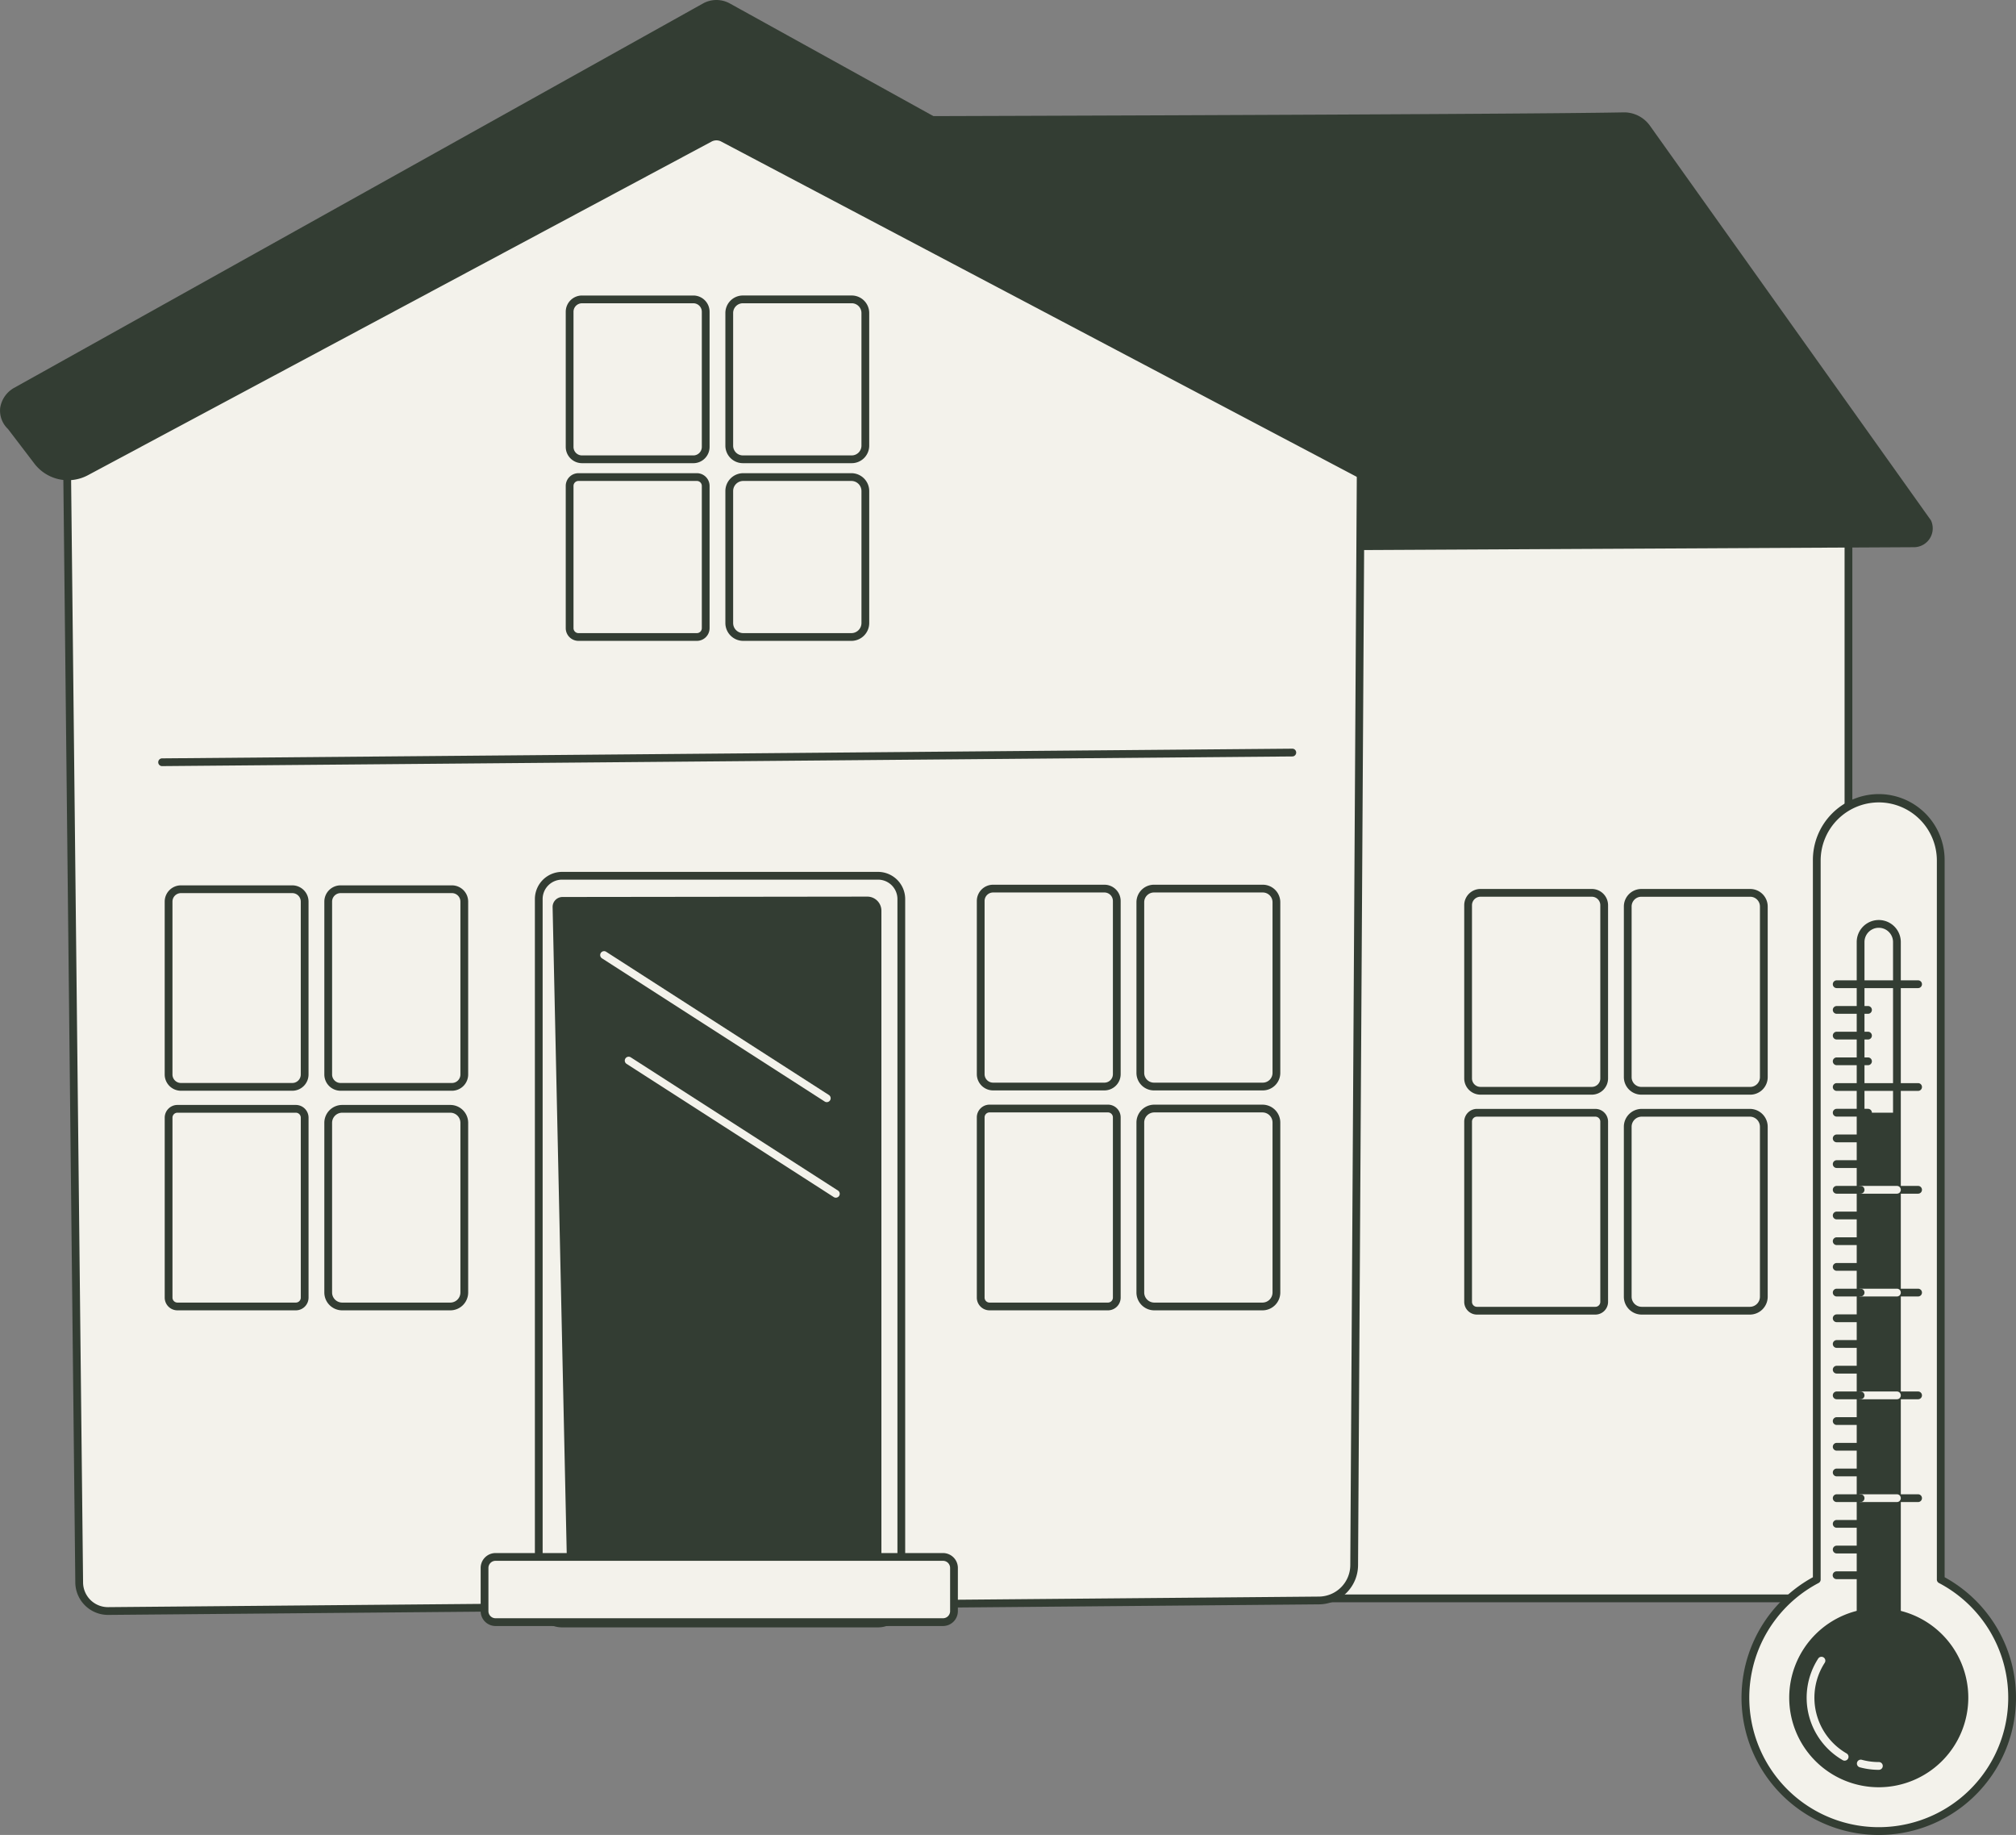 <svg xmlns="http://www.w3.org/2000/svg" width="456.712" height="415.6" viewBox="0 0 456.712 415.6"><rect x="0" y="0" width="456.712" height="415.6" fill="#808080" stroke="none"/><g id="Groupe_54" data-name="Groupe 54" transform="translate(-405.65 -2701.081)"><g id="Groupe_52" data-name="Groupe 52" transform="translate(405.65 2701.081)"><g id="Groupe_53" data-name="Groupe 53" transform="translate(0 0)"><path id="Trac&#xE9;_382" data-name="Trac&#xE9; 382" d="M640.218,623.694h376.424a3.758,3.758,0,0,0,3.665-3.845V365.75c0-8.831-6.863-15.968-15.28-15.89l-373.482,3.48.027,260.539c0,5.421,3.871,9.815,8.646,9.815" transform="translate(-601.55 -261.679)" fill="#f3f2eb"></path><path id="Trac&#xE9;_383" data-name="Trac&#xE9; 383" d="M1015.256,623.187H638.832c-5.251,0-9.524-4.8-9.526-10.695l-.027-260.538a.879.879,0,0,1,.871-.879l373.482-3.481h.147a15.568,15.568,0,0,1,11.01,4.59,16.99,16.99,0,0,1,5.01,12.181v254.1a4.643,4.643,0,0,1-4.544,4.724M631.039,352.826l.027,259.667c0,4.927,3.485,8.936,7.766,8.936h376.424a2.883,2.883,0,0,0,2.785-2.966v-254.1a15.249,15.249,0,0,0-4.489-10.932,13.826,13.826,0,0,0-9.772-4.079h-.13Z" transform="translate(-600.164 -260.293)" fill="#333d33"></path><path id="Trac&#xE9;_384" data-name="Trac&#xE9; 384" d="M1059.817,287.88l216.526-1.115a4.27,4.27,0,0,0,3.742-6.081l-63.631-89.337a7.207,7.207,0,0,0-6.009-3.067c-25.492.516-184.807.934-184.807.934Z" transform="translate(-842.64 -162.83)" fill="#333d33"></path><path id="Trac&#xE9;_385" data-name="Trac&#xE9; 385" d="M1438.976,688.425h-25.222a2.8,2.8,0,0,1-2.8-2.8V646.4a2.8,2.8,0,0,1,2.8-2.8h25.222a2.8,2.8,0,0,1,2.8,2.8v39.225a2.8,2.8,0,0,1-2.8,2.8" transform="translate(-1078.361 -441.376)" fill="#f3f2eb"></path><path id="Trac&#xE9;_386" data-name="Trac&#xE9; 386" d="M1437.59,687.919h-25.222a3.686,3.686,0,0,1-3.682-3.682V645.013a3.686,3.686,0,0,1,3.682-3.682h25.222a3.687,3.687,0,0,1,3.682,3.682v39.224a3.687,3.687,0,0,1-3.682,3.682m-25.222-44.83a1.925,1.925,0,0,0-1.923,1.924v39.224a1.926,1.926,0,0,0,1.923,1.924h25.222a1.926,1.926,0,0,0,1.924-1.924V645.013a1.926,1.926,0,0,0-1.924-1.924Z" transform="translate(-1076.975 -439.99)" fill="#333d33"></path><path id="Trac&#xE9;_387" data-name="Trac&#xE9; 387" d="M1531.842,688.425h-24.657a3.085,3.085,0,0,1-3.086-3.085V646.681a3.085,3.085,0,0,1,3.086-3.085h24.657a3.085,3.085,0,0,1,3.085,3.085V685.34a3.085,3.085,0,0,1-3.085,3.085" transform="translate(-1135.346 -441.376)" fill="#f3f2eb"></path><path id="Trac&#xE9;_388" data-name="Trac&#xE9; 388" d="M1530.457,687.919H1505.8a3.969,3.969,0,0,1-3.964-3.965V645.3a3.969,3.969,0,0,1,3.964-3.965h24.657a3.969,3.969,0,0,1,3.965,3.965v38.659a3.969,3.969,0,0,1-3.965,3.965m-24.657-44.83a2.208,2.208,0,0,0-2.206,2.206v38.659a2.209,2.209,0,0,0,2.206,2.206h24.657a2.209,2.209,0,0,0,2.206-2.206V645.3a2.208,2.208,0,0,0-2.206-2.206Z" transform="translate(-1133.96 -439.99)" fill="#333d33"></path><path id="Trac&#xE9;_389" data-name="Trac&#xE9; 389" d="M1439.778,816.726h-26.823a2,2,0,0,1-2-2V773.9a2,2,0,0,1,2-2h26.823a2,2,0,0,1,2,2v40.825a2,2,0,0,1-2,2" transform="translate(-1078.362 -519.865)" fill="#f3f2eb"></path><path id="Trac&#xE9;_390" data-name="Trac&#xE9; 390" d="M1438.393,816.219H1411.57a2.885,2.885,0,0,1-2.881-2.881V772.512a2.884,2.884,0,0,1,2.881-2.881h26.823a2.884,2.884,0,0,1,2.882,2.881v40.826a2.885,2.885,0,0,1-2.882,2.881M1411.57,771.39a1.123,1.123,0,0,0-1.122,1.122v40.826a1.123,1.123,0,0,0,1.122,1.122h26.823a1.124,1.124,0,0,0,1.123-1.122V772.512a1.124,1.124,0,0,0-1.123-1.122Z" transform="translate(-1076.977 -518.479)" fill="#333d33"></path><path id="Trac&#xE9;_391" data-name="Trac&#xE9; 391" d="M1531.765,816.726h-24.5a3.165,3.165,0,0,1-3.165-3.164v-38.5a3.165,3.165,0,0,1,3.165-3.164h24.5a3.164,3.164,0,0,1,3.165,3.164v38.5a3.165,3.165,0,0,1-3.165,3.164" transform="translate(-1135.347 -519.865)" fill="#f3f2eb"></path><path id="Trac&#xE9;_392" data-name="Trac&#xE9; 392" d="M1530.379,816.219h-24.5a4.048,4.048,0,0,1-4.044-4.044v-38.5a4.048,4.048,0,0,1,4.044-4.044h24.5a4.048,4.048,0,0,1,4.044,4.044v38.5a4.048,4.048,0,0,1-4.044,4.044m-24.5-44.829a2.288,2.288,0,0,0-2.285,2.285v38.5a2.288,2.288,0,0,0,2.285,2.285h24.5a2.288,2.288,0,0,0,2.285-2.285v-38.5a2.288,2.288,0,0,0-2.285-2.285Z" transform="translate(-1133.962 -518.479)" fill="#333d33"></path><path id="Trac&#xE9;_393" data-name="Trac&#xE9; 393" d="M884.851,516.381,886.4,257,736.435,186.768,593.166,258.033l2.847,262.411a6.5,6.5,0,0,0,6.563,6.341L876.9,524.395a8.018,8.018,0,0,0,7.952-8.013" transform="translate(-578.071 -161.906)" fill="#f3f2eb"></path><path id="Trac&#xE9;_394" data-name="Trac&#xE9; 394" d="M601.133,526.28a7.416,7.416,0,0,1-7.385-7.2L590.9,256.658a.88.88,0,0,1,.488-.8l143.269-71.266a.875.875,0,0,1,.764-.008L885.388,254.82a.879.879,0,0,1,.507.8L884.344,515a8.924,8.924,0,0,1-8.823,8.888L601.2,526.28Zm-8.468-269.09,2.842,261.859a5.636,5.636,0,0,0,5.675,5.472l274.324-2.392a7.159,7.159,0,0,0,7.08-7.134v-.005l1.547-258.817L735.06,186.359Z" transform="translate(-576.685 -160.52)" fill="#333d33"></path><path id="Trac&#xE9;_395" data-name="Trac&#xE9; 395" d="M680.681,686.252H655.458a2.8,2.8,0,0,1-2.8-2.8V644.293a2.8,2.8,0,0,1,2.8-2.8h25.222a2.8,2.8,0,0,1,2.8,2.8v39.156a2.8,2.8,0,0,1-2.8,2.8" transform="translate(-614.465 -440.088)" fill="#f3f2eb"></path><path id="Trac&#xE9;_396" data-name="Trac&#xE9; 396" d="M679.294,685.746H654.072a3.686,3.686,0,0,1-3.682-3.682V642.908a3.686,3.686,0,0,1,3.682-3.682h25.222a3.686,3.686,0,0,1,3.682,3.682v39.157a3.686,3.686,0,0,1-3.682,3.682m-25.222-44.762a1.925,1.925,0,0,0-1.923,1.923v39.157a1.925,1.925,0,0,0,1.923,1.923h25.222a1.925,1.925,0,0,0,1.923-1.923V642.908a1.925,1.925,0,0,0-1.923-1.923Z" transform="translate(-613.079 -438.703)" fill="#333d33"></path><path id="Trac&#xE9;_397" data-name="Trac&#xE9; 397" d="M773.547,686.252H748.891a3.085,3.085,0,0,1-3.086-3.086V644.576a3.085,3.085,0,0,1,3.086-3.086h24.656a3.086,3.086,0,0,1,3.086,3.086v38.591a3.086,3.086,0,0,1-3.086,3.086" transform="translate(-671.45 -440.088)" fill="#f3f2eb"></path><path id="Trac&#xE9;_398" data-name="Trac&#xE9; 398" d="M681.483,814.358H654.661a2,2,0,0,1-2-2V771.6a2,2,0,0,1,2-2h26.823a2,2,0,0,1,2,2v40.757a2,2,0,0,1-2,2" transform="translate(-614.466 -518.458)" fill="#f3f2eb"></path><path id="Trac&#xE9;_399" data-name="Trac&#xE9; 399" d="M680.1,813.851H653.275a2.885,2.885,0,0,1-2.881-2.882V770.212a2.885,2.885,0,0,1,2.881-2.882H680.1a2.885,2.885,0,0,1,2.881,2.882v40.757a2.885,2.885,0,0,1-2.881,2.882m-26.823-44.762a1.125,1.125,0,0,0-1.123,1.123v40.757a1.125,1.125,0,0,0,1.123,1.123H680.1a1.125,1.125,0,0,0,1.123-1.123V770.212a1.125,1.125,0,0,0-1.123-1.123Z" transform="translate(-613.08 -517.072)" fill="#333d33"></path><path id="Trac&#xE9;_400" data-name="Trac&#xE9; 400" d="M773.47,814.358h-24.5a3.164,3.164,0,0,1-3.164-3.164V772.761a3.165,3.165,0,0,1,3.164-3.165h24.5a3.165,3.165,0,0,1,3.165,3.165v38.432a3.165,3.165,0,0,1-3.165,3.164" transform="translate(-671.451 -518.458)" fill="#f3f2eb"></path><path id="Trac&#xE9;_401" data-name="Trac&#xE9; 401" d="M772.083,813.851h-24.5a4.049,4.049,0,0,1-4.044-4.044V771.374a4.049,4.049,0,0,1,4.044-4.044h24.5a4.048,4.048,0,0,1,4.044,4.044v38.433a4.048,4.048,0,0,1-4.044,4.044m-24.5-44.762a2.288,2.288,0,0,0-2.285,2.285v38.433a2.288,2.288,0,0,0,2.285,2.285h24.5a2.288,2.288,0,0,0,2.285-2.285V771.374a2.288,2.288,0,0,0-2.285-2.285Z" transform="translate(-670.065 -517.072)" fill="#333d33"></path><path id="Trac&#xE9;_402" data-name="Trac&#xE9; 402" d="M914.7,333.6H889.473a2.8,2.8,0,0,1-2.8-2.8V300.182a2.8,2.8,0,0,1,2.8-2.8H914.7a2.8,2.8,0,0,1,2.8,2.8V330.8a2.8,2.8,0,0,1-2.8,2.8" transform="translate(-757.626 -229.574)" fill="#f3f2eb"></path><path id="Trac&#xE9;_403" data-name="Trac&#xE9; 403" d="M913.311,333.093H888.088a3.686,3.686,0,0,1-3.682-3.682V298.8a3.687,3.687,0,0,1,3.682-3.682h25.223a3.686,3.686,0,0,1,3.682,3.682v30.615a3.686,3.686,0,0,1-3.682,3.682m-25.223-36.221a1.926,1.926,0,0,0-1.923,1.924v30.615a1.925,1.925,0,0,0,1.923,1.923h25.223a1.924,1.924,0,0,0,1.923-1.923V298.8a1.925,1.925,0,0,0-1.923-1.924Z" transform="translate(-756.241 -228.188)" fill="#333d33"></path><path id="Trac&#xE9;_404" data-name="Trac&#xE9; 404" d="M1007.562,333.6H982.906a3.085,3.085,0,0,1-3.086-3.086v-30.05a3.085,3.085,0,0,1,3.086-3.086h24.656a3.086,3.086,0,0,1,3.086,3.086v30.05a3.086,3.086,0,0,1-3.086,3.086" transform="translate(-814.611 -229.574)" fill="#f3f2eb"></path><path id="Trac&#xE9;_405" data-name="Trac&#xE9; 405" d="M1006.177,333.093H981.52a3.969,3.969,0,0,1-3.965-3.964v-30.05a3.969,3.969,0,0,1,3.965-3.965h24.656a3.969,3.969,0,0,1,3.965,3.965v30.05a3.969,3.969,0,0,1-3.965,3.964M981.52,296.873a2.208,2.208,0,0,0-2.206,2.206v30.05a2.208,2.208,0,0,0,2.206,2.205h24.656a2.208,2.208,0,0,0,2.206-2.205v-30.05a2.208,2.208,0,0,0-2.206-2.206Z" transform="translate(-813.226 -228.188)" fill="#333d33"></path><path id="Trac&#xE9;_406" data-name="Trac&#xE9; 406" d="M915.5,437.262H888.676a2,2,0,0,1-2-2V403.044a2,2,0,0,1,2-2H915.5a2,2,0,0,1,2,2V435.26a2,2,0,0,1-2,2" transform="translate(-757.628 -292.99)" fill="#f3f2eb"></path><path id="Trac&#xE9;_407" data-name="Trac&#xE9; 407" d="M914.112,436.756H887.289a2.885,2.885,0,0,1-2.882-2.882V401.658a2.885,2.885,0,0,1,2.882-2.881h26.823a2.884,2.884,0,0,1,2.882,2.881v32.216a2.885,2.885,0,0,1-2.882,2.882m-26.823-36.221a1.123,1.123,0,0,0-1.123,1.122v32.216A1.125,1.125,0,0,0,887.289,435h26.823a1.125,1.125,0,0,0,1.123-1.123V401.658a1.124,1.124,0,0,0-1.123-1.122Z" transform="translate(-756.242 -291.605)" fill="#333d33"></path><path id="Trac&#xE9;_408" data-name="Trac&#xE9; 408" d="M1007.485,437.262h-24.5a3.165,3.165,0,0,1-3.164-3.165V404.206a3.165,3.165,0,0,1,3.164-3.165h24.5a3.165,3.165,0,0,1,3.165,3.165V434.1a3.165,3.165,0,0,1-3.165,3.165" transform="translate(-814.613 -292.99)" fill="#f3f2eb"></path><path id="Trac&#xE9;_409" data-name="Trac&#xE9; 409" d="M1006.1,436.756H981.6a4.048,4.048,0,0,1-4.045-4.044V402.821a4.048,4.048,0,0,1,4.045-4.044h24.5a4.048,4.048,0,0,1,4.044,4.044v29.892a4.048,4.048,0,0,1-4.044,4.044m-24.5-36.221a2.288,2.288,0,0,0-2.285,2.285v29.892A2.288,2.288,0,0,0,981.6,435h24.5a2.288,2.288,0,0,0,2.285-2.285V402.821a2.288,2.288,0,0,0-2.285-2.285Z" transform="translate(-813.226 -291.605)" fill="#333d33"></path><path id="Trac&#xE9;_410" data-name="Trac&#xE9; 410" d="M1154.569,685.949h-25.222a2.8,2.8,0,0,1-2.8-2.8V643.922a2.8,2.8,0,0,1,2.8-2.8h25.222a2.8,2.8,0,0,1,2.8,2.8v39.225a2.8,2.8,0,0,1-2.8,2.8" transform="translate(-904.371 -439.861)" fill="#f3f2eb"></path><path id="Trac&#xE9;_411" data-name="Trac&#xE9; 411" d="M1153.184,685.443h-25.222a3.686,3.686,0,0,1-3.682-3.682V642.537a3.686,3.686,0,0,1,3.682-3.682h25.222a3.686,3.686,0,0,1,3.682,3.682v39.224a3.686,3.686,0,0,1-3.682,3.682m-25.222-44.829a1.925,1.925,0,0,0-1.923,1.924v39.224a1.925,1.925,0,0,0,1.923,1.923h25.222a1.925,1.925,0,0,0,1.923-1.923V642.537a1.926,1.926,0,0,0-1.923-1.924Z" transform="translate(-902.986 -438.476)" fill="#333d33"></path><path id="Trac&#xE9;_412" data-name="Trac&#xE9; 412" d="M1247.435,685.949h-24.656a3.086,3.086,0,0,1-3.086-3.085V644.205a3.086,3.086,0,0,1,3.086-3.085h24.656a3.085,3.085,0,0,1,3.086,3.085v38.659a3.085,3.085,0,0,1-3.086,3.085" transform="translate(-961.356 -439.861)" fill="#f3f2eb"></path><path id="Trac&#xE9;_413" data-name="Trac&#xE9; 413" d="M1246.049,685.443h-24.657a3.969,3.969,0,0,1-3.965-3.964V642.82a3.97,3.97,0,0,1,3.965-3.965h24.657a3.969,3.969,0,0,1,3.964,3.965v38.659a3.969,3.969,0,0,1-3.964,3.964m-24.657-44.829a2.208,2.208,0,0,0-2.206,2.206v38.659a2.208,2.208,0,0,0,2.206,2.205h24.657a2.207,2.207,0,0,0,2.205-2.205V642.82a2.208,2.208,0,0,0-2.205-2.206Z" transform="translate(-959.971 -438.476)" fill="#333d33"></path><path id="Trac&#xE9;_414" data-name="Trac&#xE9; 414" d="M1155.371,814.248h-26.823a2,2,0,0,1-2-2V771.422a2,2,0,0,1,2-2h26.823a2,2,0,0,1,2,2v40.825a2,2,0,0,1-2,2" transform="translate(-904.372 -518.35)" fill="#f3f2eb"></path><path id="Trac&#xE9;_415" data-name="Trac&#xE9; 415" d="M1153.984,813.742h-26.823a2.885,2.885,0,0,1-2.882-2.882V770.035a2.885,2.885,0,0,1,2.882-2.882h26.823a2.885,2.885,0,0,1,2.881,2.882V810.86a2.885,2.885,0,0,1-2.881,2.882m-26.823-44.83a1.125,1.125,0,0,0-1.123,1.123V810.86a1.125,1.125,0,0,0,1.123,1.123h26.823a1.124,1.124,0,0,0,1.123-1.123V770.035a1.124,1.124,0,0,0-1.123-1.123Z" transform="translate(-902.986 -516.963)" fill="#333d33"></path><path id="Trac&#xE9;_416" data-name="Trac&#xE9; 416" d="M1247.358,814.248h-24.5a3.164,3.164,0,0,1-3.164-3.164v-38.5a3.164,3.164,0,0,1,3.164-3.164h24.5a3.164,3.164,0,0,1,3.164,3.164v38.5a3.164,3.164,0,0,1-3.164,3.164" transform="translate(-961.358 -518.35)" fill="#f3f2eb"></path><path id="Trac&#xE9;_417" data-name="Trac&#xE9; 417" d="M1245.97,813.742h-24.5a4.048,4.048,0,0,1-4.044-4.044V771.2a4.048,4.048,0,0,1,4.044-4.044h24.5a4.048,4.048,0,0,1,4.044,4.044v38.5a4.048,4.048,0,0,1-4.044,4.044m-24.5-44.83a2.288,2.288,0,0,0-2.285,2.285v38.5a2.288,2.288,0,0,0,2.285,2.285h24.5a2.288,2.288,0,0,0,2.285-2.285V771.2a2.288,2.288,0,0,0-2.285-2.285Z" transform="translate(-959.971 -516.963)" fill="#333d33"></path><path id="Trac&#xE9;_418" data-name="Trac&#xE9; 418" d="M715.32,125.694,559.492,212.626c-3.3,1.843-3.93,5.589-1.349,8.077l5.954,7.8a8.669,8.669,0,0,0,11.039,2.487l141.322-75.581a3.191,3.191,0,0,1,3.012-.011l144.8,76.375a4.473,4.473,0,0,0,5.6-1.2L876,222.937c3.486-4.342,2.053-10.142-3.228-13.064L720.608,125.685a5.42,5.42,0,0,0-5.288.01" transform="translate(-555.67 -124.119)" fill="#333d33"></path><path id="Trac&#xE9;_419" data-name="Trac&#xE9; 419" d="M864.973,231.789a5.347,5.347,0,0,1-2.5-.625l-144.8-76.374a2.321,2.321,0,0,0-2.185.007L574.166,230.379a9.572,9.572,0,0,1-12.153-2.729L556.1,219.9a5.717,5.717,0,0,1-1.769-4.814,6.305,6.305,0,0,1,3.349-4.616l155.828-86.932a6.287,6.287,0,0,1,6.142-.011l152.169,84.189a10.482,10.482,0,0,1,5.421,6.97,8.951,8.951,0,0,1-1.933,7.414l-6.13,7.634a5.381,5.381,0,0,1-4.2,2.056M716.588,152.761a4.089,4.089,0,0,1,1.907.472l144.8,76.374a3.583,3.583,0,0,0,4.509-.976L873.935,221a7.221,7.221,0,0,0,1.579-5.974,8.623,8.623,0,0,0-4.548-5.77L718.8,125.065a4.535,4.535,0,0,0-4.433.008L558.536,212a4.571,4.571,0,0,0-2.462,3.306,3.938,3.938,0,0,0,1.295,3.37.924.924,0,0,1,.089.1l5.954,7.8a7.822,7.822,0,0,0,9.925,2.245l141.322-75.581a4.077,4.077,0,0,1,1.93-.485M713.935,124.3h0Z" transform="translate(-554.286 -122.73)" fill="#333d33"></path><path id="Trac&#xE9;_420" data-name="Trac&#xE9; 420" d="M873.942,802.985h71.578a5.277,5.277,0,0,0,5.277-5.277V638.91a5.277,5.277,0,0,0-5.277-5.276H873.942a5.277,5.277,0,0,0-5.276,5.276v158.8a5.277,5.277,0,0,0,5.276,5.277" transform="translate(-746.612 -435.281)" fill="#f3f2eb"></path><path id="Trac&#xE9;_421" data-name="Trac&#xE9; 421" d="M944.136,802.478H872.558a6.163,6.163,0,0,1-6.156-6.156v-158.8a6.163,6.163,0,0,1,6.156-6.156h71.578a6.163,6.163,0,0,1,6.156,6.156v158.8a6.163,6.163,0,0,1-6.156,6.156M872.558,633.126a4.4,4.4,0,0,0-4.4,4.4v158.8a4.4,4.4,0,0,0,4.4,4.4h71.578a4.4,4.4,0,0,0,4.4-4.4v-158.8a4.4,4.4,0,0,0-4.4-4.4Z" transform="translate(-745.227 -433.895)" fill="#333d33"></path><path id="Trac&#xE9;_422" data-name="Trac&#xE9; 422" d="M880.151,804.192l67.884.251a3.193,3.193,0,0,0,3.193-3.193V648.986a3.193,3.193,0,0,0-3.193-3.192l-69.048.084a2.249,2.249,0,0,0-2.245,2.3Z" transform="translate(-751.552 -442.72)" fill="#333d33"></path><path id="Trac&#xE9;_423" data-name="Trac&#xE9; 423" d="M839.515,1045.777H940.884a2.49,2.49,0,0,0,2.49-2.49V1033.5a2.49,2.49,0,0,0-2.49-2.49H839.515a2.49,2.49,0,0,0-2.49,2.49v9.787a2.49,2.49,0,0,0,2.49,2.49" transform="translate(-727.255 -678.381)" fill="#f3f2eb"></path><path id="Trac&#xE9;_424" data-name="Trac&#xE9; 424" d="M939.5,1045.272H838.129a3.373,3.373,0,0,1-3.369-3.369v-9.787a3.373,3.373,0,0,1,3.369-3.369H939.5a3.373,3.373,0,0,1,3.369,3.369v9.787a3.373,3.373,0,0,1-3.369,3.369m-101.37-14.766a1.612,1.612,0,0,0-1.611,1.61v9.787a1.613,1.613,0,0,0,1.611,1.61H939.5a1.612,1.612,0,0,0,1.61-1.61v-9.787a1.612,1.612,0,0,0-1.61-1.61Z" transform="translate(-725.869 -676.997)" fill="#333d33"></path><path id="Trac&#xE9;_425" data-name="Trac&#xE9; 425" d="M955.842,711.811a.869.869,0,0,1-.475-.14l-50.455-32.435a.879.879,0,1,1,.951-1.479l50.456,32.435a.88.88,0,0,1-.477,1.619" transform="translate(-768.538 -462.188)" fill="#f3f2eb"></path><path id="Trac&#xE9;_426" data-name="Trac&#xE9; 426" d="M966.674,771.121a.868.868,0,0,1-.475-.14L919.264,740.81a.879.879,0,1,1,.951-1.479L967.151,769.5a.879.879,0,0,1-.477,1.619" transform="translate(-777.318 -499.857)" fill="#f3f2eb"></path><path id="Trac&#xE9;_427" data-name="Trac&#xE9; 427" d="M647.506,563.452a.879.879,0,0,1-.007-1.759L903.556,559.5h.008a.88.88,0,0,1,.008,1.759l-256.058,2.189Z" transform="translate(-610.776 -389.932)" fill="#333d33"></path><path id="Trac&#xE9;_508" data-name="Trac&#xE9; 508" d="M1617.008,765.468V602.614a14.042,14.042,0,0,0-28.085,0V765.468a30.212,30.212,0,1,0,28.085,0" transform="translate(-1177.345 -407.714)" fill="#f3f2eb"></path><path id="Trac&#xE9;_509" data-name="Trac&#xE9; 509" d="M1601.58,821.93a31.094,31.094,0,0,1-14.921-58.372V601.229a14.922,14.922,0,1,1,29.843,0V763.558a31.094,31.094,0,0,1-14.922,58.372m0-233.863a13.179,13.179,0,0,0-13.163,13.163V764.084a.881.881,0,0,1-.469.778,29.332,29.332,0,1,0,27.265,0,.881.881,0,0,1-.47-.778V601.229a13.178,13.178,0,0,0-13.163-13.163" transform="translate(-1175.959 -406.33)" fill="#333d33"></path><path id="Trac&#xE9;_510" data-name="Trac&#xE9; 510" d="M1646.818,852.036h-8.229a.879.879,0,0,1-.879-.879V664.441a4.994,4.994,0,1,1,9.988,0V851.157a.879.879,0,0,1-.879.879m-7.35-1.759h6.47V664.441a3.235,3.235,0,1,0-6.47,0Z" transform="translate(-1217.083 -451.073)" fill="#333d33"></path><rect id="Rectangle_23" data-name="Rectangle 23" width="8.229" height="122.568" transform="translate(421.506 252.013)" fill="#333d33"></rect><path id="Trac&#xE9;_511" data-name="Trac&#xE9; 511" d="M1618.609,1101.446a20.284,20.284,0,1,1,20.285-20.285,20.307,20.307,0,0,1-20.285,20.285" transform="translate(-1192.989 -696.653)" fill="#333d33"></path><path id="Trac&#xE9;_512" data-name="Trac&#xE9; 512" d="M1617.1,1112.79a.875.875,0,0,1-.44-.119,16.326,16.326,0,0,1-5.549-23.009.879.879,0,0,1,1.475.957,14.567,14.567,0,0,0,4.956,20.531.88.88,0,0,1-.443,1.64" transform="translate(-1199.207 -714.017)" fill="#f3f2eb"></path><path id="Trac&#xE9;_513" data-name="Trac&#xE9; 513" d="M1642.778,1151.579a16.356,16.356,0,0,1-4.3-.574.88.88,0,0,1,.464-1.7,14.526,14.526,0,0,0,3.835.512.88.88,0,1,1,0,1.759" transform="translate(-1217.157 -750.731)" fill="#f3f2eb"></path><path id="Trac&#xE9;_514" data-name="Trac&#xE9; 514" d="M1643.083,696.395h-18.437a.879.879,0,0,1,0-1.759h18.438a.879.879,0,1,1,0,1.759" transform="translate(-1208.553 -472.6)" fill="#333d33"></path><path id="Trac&#xE9;_515" data-name="Trac&#xE9; 515" d="M1631.736,711.386h-7.091a.879.879,0,1,1,0-1.759h7.091a.879.879,0,0,1,0,1.759" transform="translate(-1208.552 -481.771)" fill="#333d33"></path><path id="Trac&#xE9;_516" data-name="Trac&#xE9; 516" d="M1631.736,726.377h-7.091a.879.879,0,1,1,0-1.759h7.091a.879.879,0,1,1,0,1.759" transform="translate(-1208.552 -490.942)" fill="#333d33"></path><path id="Trac&#xE9;_517" data-name="Trac&#xE9; 517" d="M1631.736,741.368h-7.091a.879.879,0,1,1,0-1.759h7.091a.879.879,0,0,1,0,1.759" transform="translate(-1208.552 -500.113)" fill="#333d33"></path><path id="Trac&#xE9;_518" data-name="Trac&#xE9; 518" d="M1643.083,756.361h-18.437a.879.879,0,0,1,0-1.759h18.438a.879.879,0,1,1,0,1.759" transform="translate(-1208.553 -509.285)" fill="#333d33"></path><path id="Trac&#xE9;_519" data-name="Trac&#xE9; 519" d="M1631.736,771.352h-7.091a.879.879,0,1,1,0-1.759h7.091a.879.879,0,0,1,0,1.759" transform="translate(-1208.552 -518.456)" fill="#333d33"></path><path id="Trac&#xE9;_520" data-name="Trac&#xE9; 520" d="M1631.736,786.343h-7.091a.879.879,0,1,1,0-1.759h7.091a.879.879,0,0,1,0,1.759" transform="translate(-1208.552 -527.627)" fill="#333d33"></path><path id="Trac&#xE9;_521" data-name="Trac&#xE9; 521" d="M1631.736,801.333h-7.091a.879.879,0,1,1,0-1.758h7.091a.879.879,0,1,1,0,1.758" transform="translate(-1208.552 -536.798)" fill="#333d33"></path><path id="Trac&#xE9;_522" data-name="Trac&#xE9; 522" d="M1664.58,816.325h-4.8a.879.879,0,0,1,0-1.759h4.8a.879.879,0,1,1,0,1.759" transform="translate(-1230.05 -545.969)" fill="#333d33"></path><path id="Trac&#xE9;_523" data-name="Trac&#xE9; 523" d="M1646.818,816.325h-8.229a.879.879,0,1,1,0-1.759h8.229a.879.879,0,1,1,0,1.759" transform="translate(-1217.083 -545.969)" fill="#f3f2eb"></path><path id="Trac&#xE9;_524" data-name="Trac&#xE9; 524" d="M1630.058,816.325h-5.413a.879.879,0,1,1,0-1.759h5.413a.879.879,0,1,1,0,1.759" transform="translate(-1208.552 -545.969)" fill="#333d33"></path><path id="Trac&#xE9;_525" data-name="Trac&#xE9; 525" d="M1631.736,831.316h-7.091a.879.879,0,1,1,0-1.759h7.091a.879.879,0,0,1,0,1.759" transform="translate(-1208.552 -555.14)" fill="#333d33"></path><path id="Trac&#xE9;_526" data-name="Trac&#xE9; 526" d="M1631.736,846.307h-7.091a.879.879,0,1,1,0-1.759h7.091a.879.879,0,0,1,0,1.759" transform="translate(-1208.552 -564.311)" fill="#333d33"></path><path id="Trac&#xE9;_527" data-name="Trac&#xE9; 527" d="M1631.736,861.3h-7.091a.879.879,0,1,1,0-1.759h7.091a.879.879,0,0,1,0,1.759" transform="translate(-1208.552 -573.482)" fill="#333d33"></path><path id="Trac&#xE9;_528" data-name="Trac&#xE9; 528" d="M1664.58,876.289h-4.8a.879.879,0,0,1,0-1.759h4.8a.879.879,0,0,1,0,1.759" transform="translate(-1230.05 -582.653)" fill="#333d33"></path><path id="Trac&#xE9;_529" data-name="Trac&#xE9; 529" d="M1646.818,876.289h-8.229a.879.879,0,0,1,0-1.759h8.229a.879.879,0,0,1,0,1.759" transform="translate(-1217.083 -582.653)" fill="#f3f2eb"></path><path id="Trac&#xE9;_530" data-name="Trac&#xE9; 530" d="M1630.058,876.289h-5.413a.879.879,0,1,1,0-1.759h5.413a.879.879,0,1,1,0,1.759" transform="translate(-1208.552 -582.653)" fill="#333d33"></path><path id="Trac&#xE9;_531" data-name="Trac&#xE9; 531" d="M1631.736,891.28h-7.091a.879.879,0,1,1,0-1.759h7.091a.879.879,0,0,1,0,1.759" transform="translate(-1208.552 -591.824)" fill="#333d33"></path><path id="Trac&#xE9;_532" data-name="Trac&#xE9; 532" d="M1631.736,906.271h-7.091a.879.879,0,1,1,0-1.759h7.091a.879.879,0,0,1,0,1.759" transform="translate(-1208.552 -600.995)" fill="#333d33"></path><path id="Trac&#xE9;_533" data-name="Trac&#xE9; 533" d="M1631.736,921.262h-7.091a.879.879,0,1,1,0-1.759h7.091a.879.879,0,1,1,0,1.759" transform="translate(-1208.552 -610.166)" fill="#333d33"></path><path id="Trac&#xE9;_534" data-name="Trac&#xE9; 534" d="M1664.58,936.253h-4.8a.879.879,0,0,1,0-1.759h4.8a.879.879,0,1,1,0,1.759" transform="translate(-1230.05 -619.336)" fill="#333d33"></path><path id="Trac&#xE9;_535" data-name="Trac&#xE9; 535" d="M1646.818,936.253h-8.229a.879.879,0,1,1,0-1.759h8.229a.879.879,0,1,1,0,1.759" transform="translate(-1217.083 -619.336)" fill="#f3f2eb"></path><path id="Trac&#xE9;_536" data-name="Trac&#xE9; 536" d="M1630.058,936.253h-5.413a.879.879,0,1,1,0-1.759h5.413a.879.879,0,1,1,0,1.759" transform="translate(-1208.552 -619.336)" fill="#333d33"></path><path id="Trac&#xE9;_537" data-name="Trac&#xE9; 537" d="M1631.736,951.244h-7.091a.879.879,0,1,1,0-1.759h7.091a.879.879,0,0,1,0,1.759" transform="translate(-1208.552 -628.507)" fill="#333d33"></path><path id="Trac&#xE9;_538" data-name="Trac&#xE9; 538" d="M1631.736,966.235h-7.091a.879.879,0,1,1,0-1.759h7.091a.879.879,0,1,1,0,1.759" transform="translate(-1208.552 -637.678)" fill="#333d33"></path><path id="Trac&#xE9;_539" data-name="Trac&#xE9; 539" d="M1631.736,981.226h-7.091a.879.879,0,1,1,0-1.759h7.091a.879.879,0,0,1,0,1.759" transform="translate(-1208.552 -646.849)" fill="#333d33"></path><path id="Trac&#xE9;_540" data-name="Trac&#xE9; 540" d="M1664.58,996.219h-4.8a.879.879,0,1,1,0-1.758h4.8a.879.879,0,1,1,0,1.758" transform="translate(-1230.05 -656.022)" fill="#333d33"></path><path id="Trac&#xE9;_541" data-name="Trac&#xE9; 541" d="M1646.818,996.219h-8.229a.879.879,0,1,1,0-1.758h8.229a.879.879,0,1,1,0,1.758" transform="translate(-1217.083 -656.022)" fill="#f3f2eb"></path><path id="Trac&#xE9;_542" data-name="Trac&#xE9; 542" d="M1630.058,996.219h-5.413a.879.879,0,1,1,0-1.758h5.413a.879.879,0,1,1,0,1.758" transform="translate(-1208.552 -656.022)" fill="#333d33"></path><path id="Trac&#xE9;_543" data-name="Trac&#xE9; 543" d="M1631.736,1011.211h-7.091a.879.879,0,1,1,0-1.759h7.091a.879.879,0,0,1,0,1.759" transform="translate(-1208.552 -665.193)" fill="#333d33"></path><path id="Trac&#xE9;_544" data-name="Trac&#xE9; 544" d="M1631.736,1026.2h-7.091a.879.879,0,1,1,0-1.759h7.091a.879.879,0,0,1,0,1.759" transform="translate(-1208.552 -674.364)" fill="#333d33"></path><path id="Trac&#xE9;_545" data-name="Trac&#xE9; 545" d="M1631.736,1041.193h-7.091a.88.88,0,1,1,0-1.759h7.091a.88.88,0,0,1,0,1.759" transform="translate(-1208.552 -683.535)" fill="#333d33"></path><path id="Trac&#xE9;_546" data-name="Trac&#xE9; 546" d="M679.294,685.746H654.072a3.686,3.686,0,0,1-3.682-3.682V642.908a3.686,3.686,0,0,1,3.682-3.682h25.222a3.686,3.686,0,0,1,3.682,3.682v39.157a3.686,3.686,0,0,1-3.682,3.682m-25.222-44.762a1.925,1.925,0,0,0-1.923,1.923v39.157a1.925,1.925,0,0,0,1.923,1.923h25.222a1.925,1.925,0,0,0,1.923-1.923V642.908a1.925,1.925,0,0,0-1.923-1.923Z" transform="translate(-576.914 -438.703)" fill="#333d33"></path></g></g></g></svg>